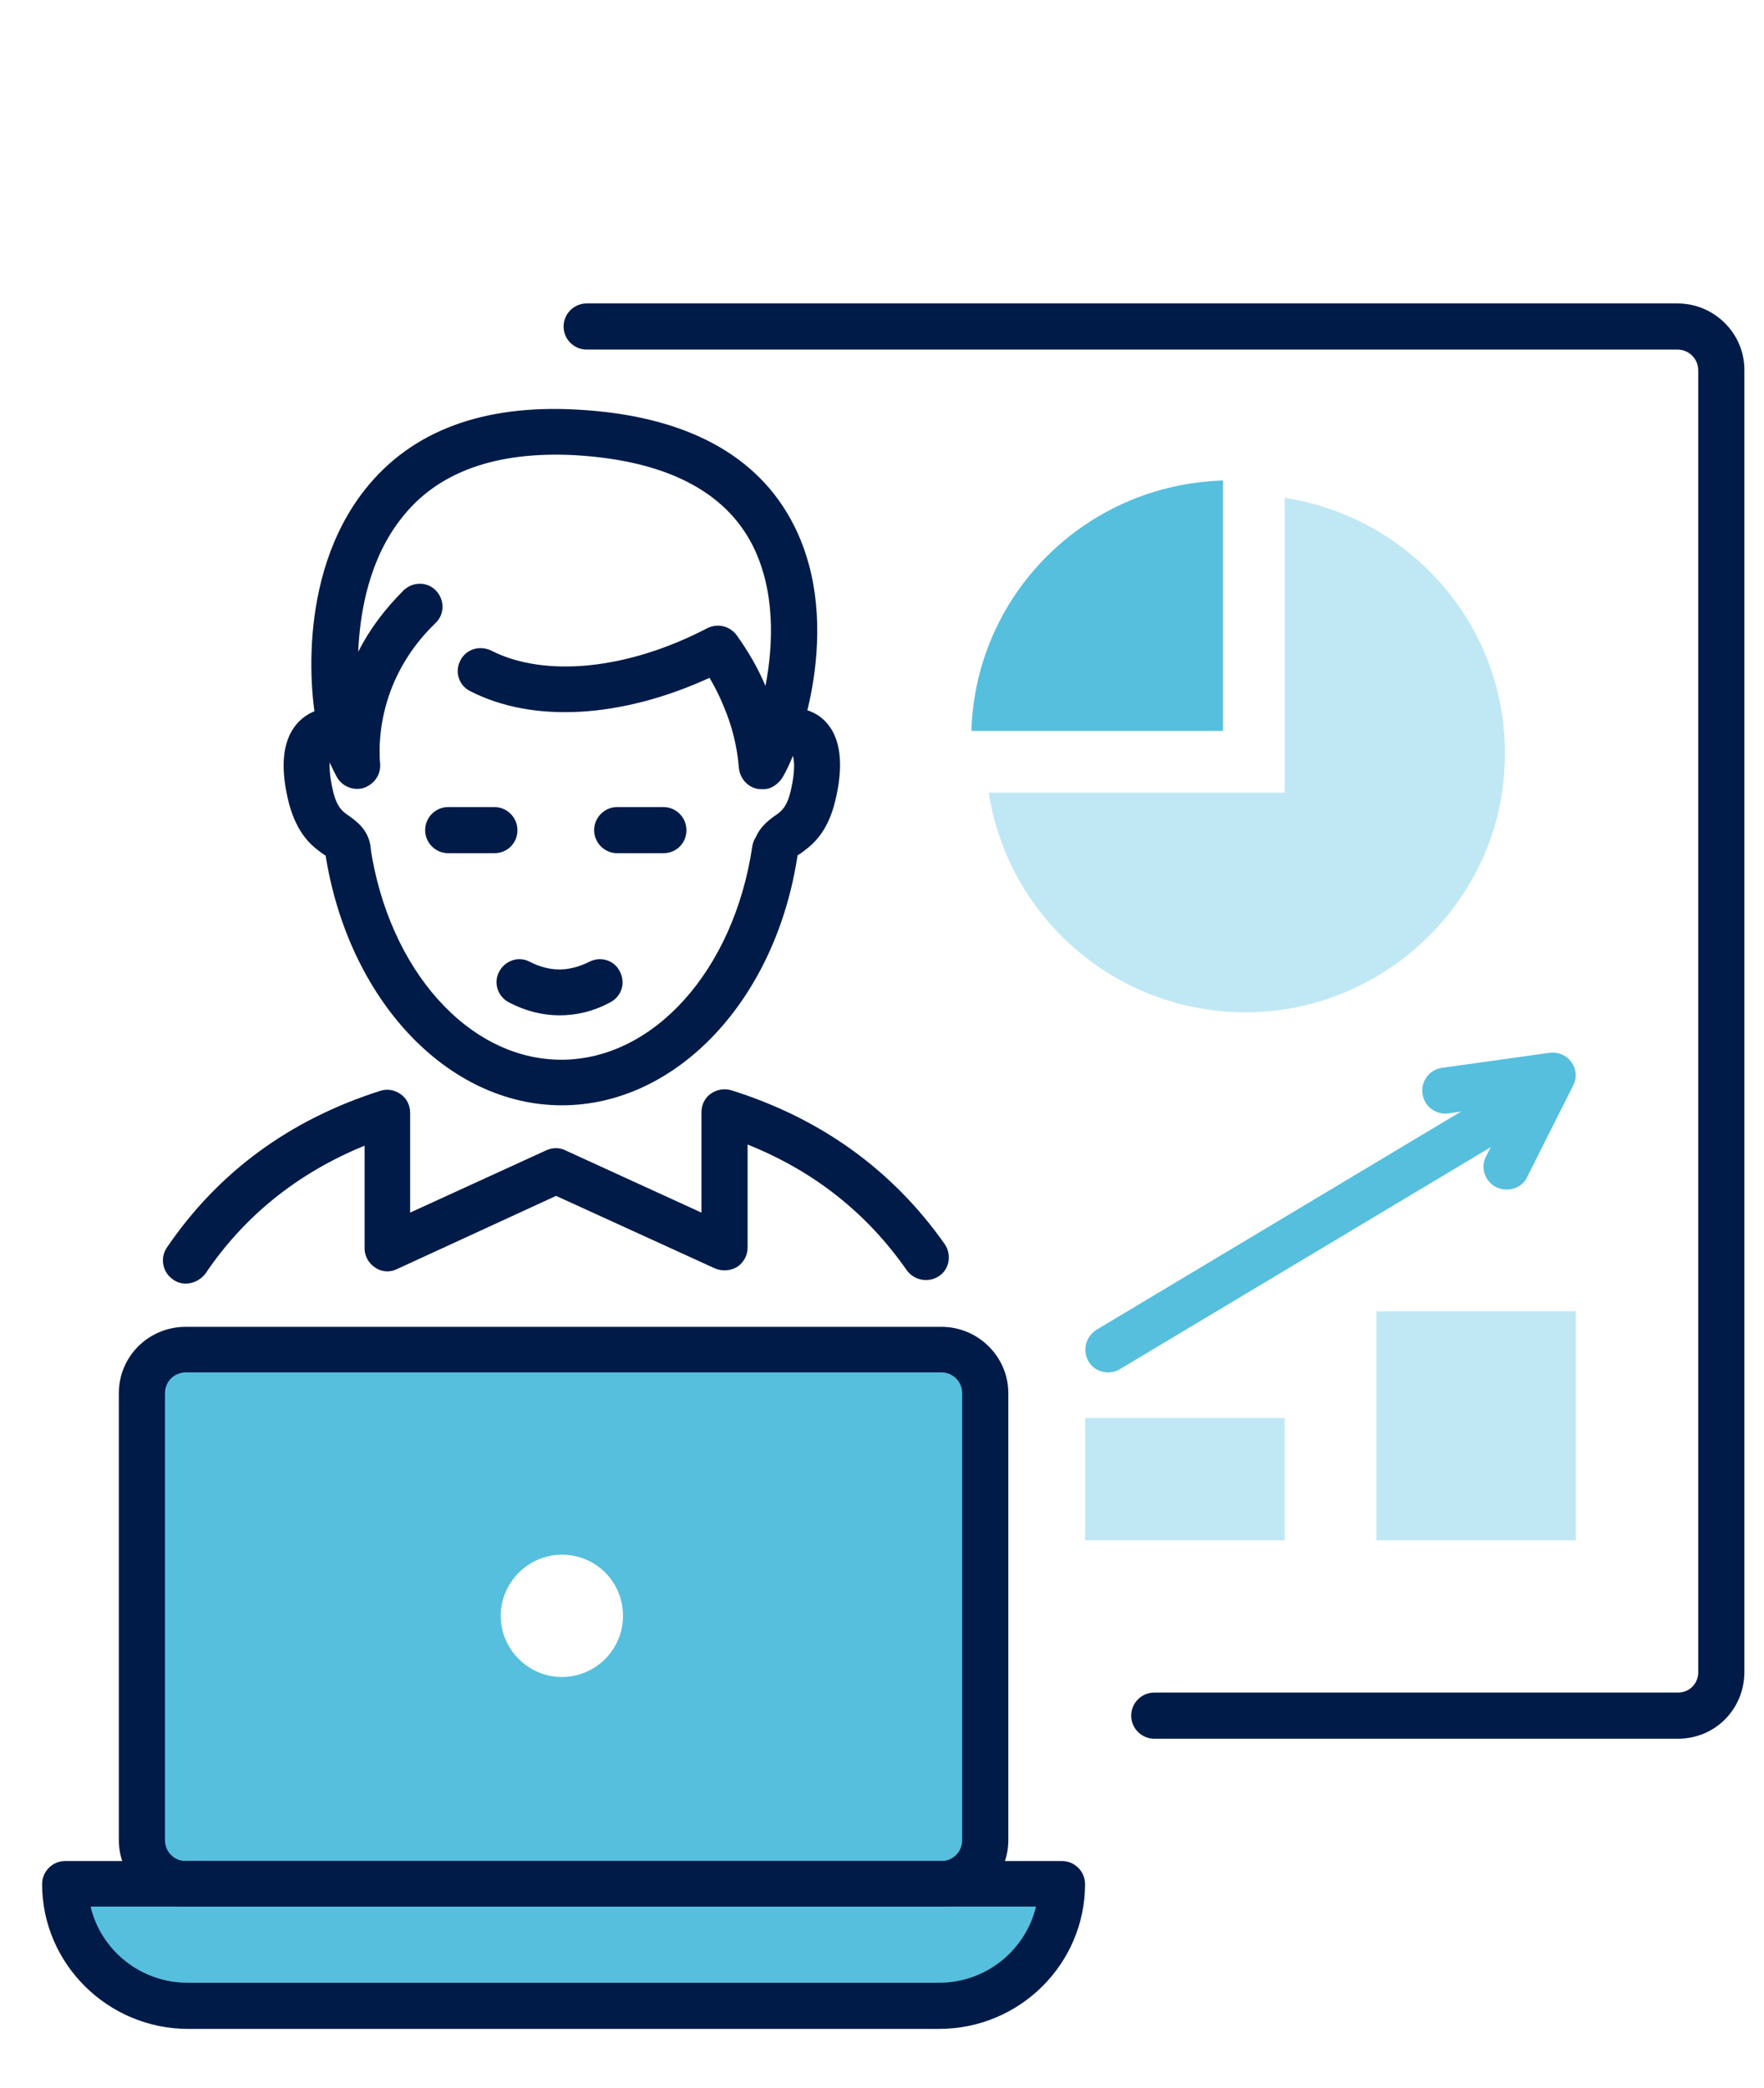 <?xml version="1.0" encoding="utf-8"?>
<!-- Generator: Adobe Illustrator 27.2.0, SVG Export Plug-In . SVG Version: 6.00 Build 0)  -->
<svg version="1.1" id="Lager_1" xmlns="http://www.w3.org/2000/svg" xmlns:xlink="http://www.w3.org/1999/xlink" x="0px" y="0px"
	 width="305.8px" height="361.9px" viewBox="0 0 305.8 361.9" style="enable-background:new 0 0 305.8 361.9;" xml:space="preserve"
	>
<style type="text/css">
	.st0{clip-path:url(#SVGID_00000137095637208533608090000017633338232754146709_);}
	.st1{fill:#C0E8F4;}
	.st2{fill:#56BFDE;}
	.st3{fill:#001B48;}
</style>
<g>
	<defs>
		<rect id="SVGID_1_" x="-530" y="23.7" width="289.6" height="331.3"/>
	</defs>
	<clipPath id="SVGID_00000148635712604449526550000007690622325337162891_">
		<use xlink:href="#SVGID_1_"  style="overflow:visible;"/>
	</clipPath>
	<g style="clip-path:url(#SVGID_00000148635712604449526550000007690622325337162891_);">
		<g>
			<path class="st1" d="M-365.7,298.1c-19.6,7.4-53.9,15.5-67,15.5h0.6h-1.2h0.6c-1.4,0-2.8-0.1-4.2-0.1c9.7,6.8,20.6,13,32.8,17.7
				l17.2,5.3c0.6,0.2,1.2,0.3,1.8,0.3s1.2-0.1,1.8-0.3l17.2-5.3c17.7-6.8,32.7-16.7,45.1-27.1C-336.3,303.7-351.4,301.7-365.7,298.1
				L-365.7,298.1L-365.7,298.1z"/>
			<path class="st1" d="M-461,229.6c2.4,14.4,14.5,21.7,29,21.7c12.1,0,21.7-9.6,26.6-21.7c5.8-0.2,22.1,3.8,43,23.9
				c5.7-4.4,12.3-7.9,20-10.4c5.7,6.1,15.1,9.8,25.1,10h2.6c10-0.2,19.4-4,25.1-10c5.3,1.7,10.1,3.9,14.4,6.5
				c24.9-49.6,23.1-117-5.7-176.8l-4-8.3l-9.1,1.8c-7.2,1.5-14.6,2.2-22,2.2s-14.8-0.7-22-2.2c-14.3-2.9-28.2-8.8-40.2-16.9
				l-6.7-4.6l-6.7,4.6c-12,8.2-26,14-40.2,16.9c-7.2,1.5-14.6,2.2-22,2.2c-7.4,0-14.8-0.7-22-2.2l-9.1-1.8l-4,8.3
				c-28.5,59.1-30.5,125.6-6.5,175.1C-483.6,235.3-468.3,229.4-461,229.6L-461,229.6L-461,229.6z M-350.2,173.8
				c-1.4-32.3,4.5-43.1,34.6-43.2c18.7-0.1,35.6,6.4,34.5,41.8c3.4,2.2,6.7,5.8,5.8,10.1c-0.9,4.3-1.2,9.7-6.4,13.1
				c0,19.4-15.2,35.2-33.9,35.2c-18.7,0-33.9-15.8-33.9-35.2c-3.6-2.6-5.3-8.6-5.6-10.8C-355.5,182.5-354.6,175.5-350.2,173.8
				L-350.2,173.8z M-479.8,171.2c0,0-20.5-33.8,8.1-65c30.1-32.7,57.1-13.3,62.4-5.4c6.4-0.4,20.7,3,27.1,29.8
				c4.5,18.7-3.2,32.3-5.6,38.3c1.9,7.3,5.6,24,16.5,41.1c-12.5,7.7-28.8,9.1-42.8,5.8c-5.6,2.7-11.8,4.2-18.3,4.2
				s-12.6-1.5-18.2-4.1c-14,3.3-30.2,1.9-42.6-5.8C-486.3,199.6-481.4,187.1-479.8,171.2L-479.8,171.2L-479.8,171.2z"/>
			<path class="st2" d="M-385.4,293.9c4.7-24.9,18.7-43,42.9-50.7c5.7,6.1,15.1,9.8,25.1,10h2.6c10-0.2,19.4-4,25.1-10
				c24.1,7.7,38.2,25.8,42.9,50.7C-288.5,310.1-342.8,310.1-385.4,293.9L-385.4,293.9z"/>
			<path class="st3" d="M-386.2,355c-17.9,0-46.9-16.5-56.6-22.8c-1.9-1.3-2.4-3.8-1.2-5.7c1.3-1.9,3.8-2.4,5.7-1.2
				c10.7,7,37.4,21.5,52,21.5c11.8,0,52.2-18.1,69-32.4c1.7-1.5,4.3-1.3,5.8,0.4c1.5,1.7,1.3,4.3-0.5,5.8
				C-329.2,335.3-371.6,354.9-386.2,355L-386.2,355L-386.2,355z M-512.8,246.4c-1.7,0-3.2-1-3.9-2.6c-21.2-53.4-17-120.4,11.4-179.3
				l8.6-17.8c0.8-1.7,2.7-2.6,4.5-2.3l19.5,4c12.1,2.5,24.9,2.5,37,0c12-2.4,23.7-7.4,33.8-14.2l14.3-9.8c1.4-1,3.2-1,4.7,0
				l14.3,9.7c10.1,6.9,21.8,11.8,33.8,14.2c12.1,2.5,24.9,2.5,37,0l19.5-4c1.8-0.4,3.7,0.5,4.5,2.3l8.6,17.8
				c28.3,58.8,32.6,125.7,11.5,179c-0.8,2.1-3.2,3.2-5.4,2.3c-2.1-0.8-3.2-3.2-2.3-5.4c20.3-51.2,16.1-115.7-11.3-172.4l-7.2-15
				l-16.3,3.3c-13.2,2.7-27.1,2.7-40.3,0c-13.1-2.7-25.8-8-36.8-15.5l-12-8.2l-12,8.2c-11,7.5-23.8,12.8-36.8,15.5
				c-13.2,2.7-27.1,2.7-40.3,0l-16.3-3.3l-7.2,15c-27.4,56.9-31.5,121.5-11.1,172.7c0.9,2.1-0.2,4.5-2.3,5.4
				C-511.8,246.3-512.3,246.4-512.8,246.4L-512.8,246.4z"/>
			<path class="st3" d="M-469.6,220.9c-9.7-0.3-19.5-2.9-28.2-7.7c-1-0.6-1.8-1.6-2.1-2.7c-0.3-1.2,0-2.4,0.7-3.3
				c3.8-5.1,6.7-10.7,8.8-16.6c2.3-6.5,3.6-13.5,3.7-20.6v-3.3c0-2.3,1.8-4.1,4.1-4.1s4.1,1.8,4.1,4.1v3.3
				c-0.1,8.1-1.5,15.9-4.2,23.3c-1.8,5.1-4.2,10-7.2,14.6c6.5,2.9,13.4,4.4,20.3,4.6c2.3,0.1,4.1,1.9,4,4.2
				C-465.5,219.1-467.4,220.9-469.6,220.9L-469.6,220.9L-469.6,220.9z"/>
			<path class="st3" d="M-398,219.8c-2.3,0-4.2-1.8-4.2-4.1c0-2.3,1.8-4.1,4.1-4.1c7.3,0,14.8-1.6,21.8-4.7
				c-2.9-4.6-5.3-9.5-7.2-14.6c-2.6-7.1-3.9-14.6-4.2-22.4V169c0-2.3,1.8-4.1,4.1-4.1s4.1,1.8,4.1,4.1c0.1,7.1,1.3,14,3.7,20.5
				c2.1,5.8,5,11.4,8.8,16.6c0.7,1,1,2.2,0.7,3.3c-0.3,1.2-1,2.1-2.1,2.7C-377.5,217.2-387.8,219.8-398,219.8L-398,219.8L-398,219.8
				z"/>
			<path class="st3" d="M-432.7,223.9c-24.8,0-46.3-23-51.1-54.7c-0.3-2.3,1.2-4.3,3.5-4.7c2.3-0.3,4.3,1.2,4.7,3.5
				c4.2,27.6,22.2,47.7,42.9,47.7c20.7,0,38.7-20.1,42.9-47.7c0.3-2.3,2.4-3.8,4.7-3.5s3.8,2.4,3.5,4.7
				C-386.3,200.9-407.8,223.9-432.7,223.9L-432.7,223.9L-432.7,223.9z"/>
			<path class="st3" d="M-411,165.4h-8.3c-2.3,0-4.1-1.8-4.1-4.1s1.8-4.1,4.1-4.1h8.3c2.3,0,4.1,1.8,4.1,4.1S-408.7,165.4-411,165.4
				z"/>
			<path class="st3" d="M-446.7,165.4h-8.3c-2.3,0-4.1-1.8-4.1-4.1s1.8-4.1,4.1-4.1h8.3c2.3,0,4.1,1.8,4.1,4.1
				S-444.5,165.4-446.7,165.4z"/>
			<path class="st3" d="M-432.7,202.8c-5.1,0-10.2-1.9-14.8-5.4c-1.8-1.4-2.2-4-0.8-5.8c1.4-1.8,4-2.2,5.8-0.8
				c6.5,4.9,13.2,4.9,19.7,0c1.8-1.4,4.4-1,5.8,0.8s1,4.4-0.8,5.8C-422.5,200.9-427.6,202.8-432.7,202.8L-432.7,202.8L-432.7,202.8z
				"/>
			<path class="st3" d="M-482.5,305.4c-2.3,0-4.1-1.8-4.1-4.1v-22c0-2.3,1.8-4.1,4.1-4.1c2.3,0,4.1,1.8,4.1,4.1v22
				C-478.4,303.6-480.2,305.4-482.5,305.4z"/>
			<path class="st3" d="M-432.1,316.4h-1.4c-30-0.3-59.1-10.9-82.3-29.8c-1-0.9-1.6-2.1-1.5-3.5c3.1-41.3,41-61.3,56.4-60.8
				c2,0.1,3.6,1.5,3.9,3.4c1.9,11.4,11.2,18.2,24.9,18.2c11.1,0,19-9.9,22.7-19.1c0.6-1.5,2.1-2.5,3.7-2.6
				c7.8-0.3,22.3,5.1,34.6,15.9c1.7,1.5,1.9,4.1,0.4,5.8c-1.5,1.7-4.1,1.9-5.8,0.4c-9.8-8.5-20.4-12.8-26.4-13.7
				c-6.3,13.3-17.3,21.5-29.2,21.5c-16.3,0-28.3-8.1-32.2-21.4c-12.5,2.2-41,17.8-44.6,50.8c21.6,17,48.5,26.5,76.2,26.6
				c13.1-0.1,25.9-2.1,38.2-6.2c2.1-0.7,4.5,0.5,5.2,2.6c0.7,2.2-0.5,4.5-2.6,5.2c-12.9,4.2-26.3,6.5-40,6.6L-432.1,316.4
				L-432.1,316.4L-432.1,316.4z"/>
			<path class="st3" d="M-386,174.7c-0.2,0-0.4,0-0.5,0c-1.8-0.2-3.3-1.7-3.6-3.5c-1-7.3-6-21.5-15.6-31.2c-1.6-1.6-1.6-4.2,0-5.8
				c1.6-1.6,4.2-1.6,5.8,0c6.5,6.5,11,14.4,13.8,21.4c2.8-17-1.7-33.7-9-43.2c-3.8-5.1-8.2-7.7-12-7.3c-2,0.2-3.8-1-4.4-2.9
				c-0.6-1.8-5-5.9-13.5-8c-7.4-1.8-26.7-4-46.2,15.4c-15,14.9-11.6,38.5-6.9,51.5c1.5-1,2.9-2.8,5.1-5.4c3.4-4.2,8.1-10,16.8-16
				c5-3.5,11.7-5.5,18.7-7.7c11.2-3.4,22.9-7,25.5-16.3c0.6-2.2,2.9-3.4,5.1-2.8c2.2,0.6,3.5,2.9,2.8,5.1c-3.9,13.6-18.3,18-31,21.9
				c-6.4,2-12.5,3.8-16.5,6.6c-7.7,5.3-11.8,10.3-15.1,14.4c-3.7,4.6-7,8.6-13.2,9.6c-1.8,0.3-3.6-0.7-4.4-2.4
				c-6.6-14.7-12.4-44.7,7.2-64.3c22.5-22.4,45.2-19.8,54-17.6c8.1,2,14.9,6.1,17.9,10.7c5.9,0.4,11.7,4.1,16.5,10.6
				c10.6,14,16.1,40.7,6.2,64.7C-382.9,173.6-384.4,174.6-386,174.7L-386,174.7L-386,174.7z"/>
			<path class="st3" d="M-315.8,308.8c-24.6,0-49.4-4.1-71.1-12.4c-1.9-0.7-2.9-2.6-2.6-4.6c5.1-27.4,20.9-46,45.7-53.8
				c1.5-0.5,3.2-0.1,4.3,1.1c5,5.3,13.2,8.5,22.2,8.8h2.5c8.8-0.2,17.1-3.5,22.1-8.8c1.1-1.2,2.8-1.6,4.3-1.1
				c24.7,7.9,40.5,26.5,45.7,53.9c0.4,1.9-0.7,3.9-2.6,4.6C-266.6,304.6-291.1,308.8-315.8,308.8L-315.8,308.8L-315.8,308.8z
				 M-380.7,289.9c40.1,14.2,89.9,14.2,129,0c-5-21.5-17.7-36.4-37.1-43.4c-6.5,5.7-16,9.2-26,9.5h-2.7c-10.1-0.2-19.7-3.7-26.1-9.5
				C-362.9,253.5-375.7,268.3-380.7,289.9L-380.7,289.9z"/>
			<path class="st3" d="M-348.7,199c-1.8,0-3.3-1.1-3.9-2.8c-0.1-0.1-0.2-0.1-0.3-0.2c-2.1-1.5-4.4-3.5-5.7-8.6
				c-2-8.5,0.5-12.2,2.9-13.9c2.6-1.7,5.9-1.6,8.6,0.2c1.9,1.3,2.3,3.9,1,5.7c-1.2,1.6-3.3,2.2-5,1.4c-0.1,0.8-0.1,2.2,0.5,4.6
				c0.6,2.5,1.3,3,2.4,3.7c1.1,0.8,3,2.1,3.5,4.8c0.4,2.2-1,4.4-3.2,4.8C-348.2,199-348.5,199-348.7,199L-348.7,199z"/>
			<path class="st3" d="M-282.1,199c-0.3,0-0.5,0-0.8-0.1c-2.2-0.4-3.7-2.6-3.2-4.8c0.6-2.7,2.4-4.1,3.5-4.8c1-0.7,1.8-1.2,2.4-3.7
				c0.6-2.4,0.6-3.8,0.5-4.6c-1.8,0.7-3.9,0.2-5-1.4c-1.3-1.9-0.9-4.4,1-5.7c2.7-1.9,6.1-2,8.6-0.2c2.4,1.7,5,5.4,2.9,13.9
				c-1.2,5.1-3.5,7.1-5.7,8.6c-0.1,0.1-0.2,0.1-0.3,0.2C-278.8,197.9-280.4,199-282.1,199L-282.1,199L-282.1,199z"/>
			<path class="st3" d="M-315.4,235.3c-18.2,0-33.9-16.7-37.4-39.8c-0.3-2.3,1.2-4.3,3.5-4.7c2.3-0.4,4.3,1.2,4.7,3.5
				c2.9,19,15.1,32.8,29.2,32.8s26.3-13.8,29.2-32.8c0.3-2.3,2.4-3.8,4.7-3.5c2.3,0.3,3.8,2.4,3.5,4.7
				C-281.5,218.5-297.2,235.3-315.4,235.3L-315.4,235.3L-315.4,235.3z"/>
			<path class="st3" d="M-325.6,192.9h-5.5c-2.3,0-4.1-1.8-4.1-4.1s1.8-4.1,4.1-4.1h5.5c2.3,0,4.1,1.8,4.1,4.1
				S-323.4,192.9-325.6,192.9z"/>
			<path class="st3" d="M-298.1,192.9h-5.5c-2.3,0-4.1-1.8-4.1-4.1s1.8-4.1,4.1-4.1h5.5c2.3,0,4.1,1.8,4.1,4.1
				S-295.8,192.9-298.1,192.9z"/>
			<path class="st3" d="M-311.9,217.6h-5.5c-2.3,0-4.1-1.8-4.1-4.1c0-2.3,1.8-4.1,4.1-4.1h5.5c2.3,0,4.1,1.8,4.1,4.1
				C-307.8,215.7-309.6,217.6-311.9,217.6z"/>
			<path class="st3" d="M-346.6,186c-1.4,0-2.7-0.7-3.5-1.9c-2.8-4.2-10-24.2-1.9-40.2c5.7-11.2,17.2-17.4,34.2-18.3
				c14.9-0.8,26.1,3.4,33.4,12.6c11.3,14.2,8.6,34.6,7.3,38.9c-0.7,2.3-1.7,4.6-2.8,6.8c-0.9,1.7-2.9,2.5-4.8,2
				c-1.9-0.5-3.1-2.3-3-4.2c0.2-3,0-7.6-2.1-12.6c-1.5-3.4-3.6-6.5-6.3-9.1c-1.7-1.6-1.7-4.2-0.1-5.8c1.6-1.6,4.2-1.7,5.8-0.1
				c2.4,2.3,4.4,4.9,6.1,7.6c-0.5-6-2.2-12.9-6.6-18.3c-5.5-6.9-14.4-10.1-26.4-9.5c-13.9,0.8-23.1,5.4-27.3,13.8
				c-3.2,6.3-3.2,13.7-2.3,19.8c1.1-2.3,2.4-4.4,3.9-6.5c1.2-1.6,3.4-2.2,5.3-1.3c12.3,6.3,25,7.7,33.1,3.5c2-1,4.5-0.2,5.6,1.8
				c1,2,0.2,4.5-1.8,5.5c-9.9,5.1-23.6,4.3-37.3-1.9c-0.7,1.3-1.4,2.6-1.9,3.9c-1.3,3.1-2.1,6.3-2.4,9.7c-0.2,1.8-1.4,3.2-3.1,3.6
				C-346,185.9-346.4,185.9-346.6,186L-346.6,186L-346.6,186z"/>
		</g>
	</g>
</g>
<path class="st3" d="M290.9,301.4h-90.8c-2.2,0-4-1.8-4-4c0-2.2,1.8-4,4-4h90.8c2,0,3.5-1.6,3.5-3.5V64.2c0-2-1.6-3.6-3.6-3.6H101.7
	c-2.2,0-4-1.8-4-4c0-2.2,1.8-4,4-4h189.1c6.4,0,11.6,5.2,11.6,11.5v225.7C302.4,296.3,297.3,301.4,290.9,301.4z"/>
<path class="st1" d="M238.6,267h34.6v-39.7h-34.6V267z"/>
<path class="st1" d="M188.1,267h34.6v-21.2h-34.6V267z"/>
<path class="st2" d="M192.1,237.9c-1.4,0-2.7-0.7-3.4-1.9c-1.1-1.9-0.5-4.3,1.4-5.5l71.5-42.8c1.9-1.1,4.3-0.5,5.5,1.3
	c1.1,1.9,0.5,4.3-1.4,5.5l-71.5,42.8C193.6,237.7,192.8,237.9,192.1,237.9L192.1,237.9z"/>
<path class="st2" d="M261.2,206.2c-0.6,0-1.2-0.1-1.8-0.4c-2-1-2.8-3.4-1.8-5.3l4.6-9.1l-11.1,1.6c-2.2,0.3-4.2-1.2-4.5-3.4
	c-0.3-2.2,1.2-4.2,3.4-4.5l18.6-2.6c1.5-0.2,2.9,0.4,3.8,1.6c0.9,1.2,1,2.8,0.3,4.1l-8,15.9C264.1,205.4,262.7,206.2,261.2,206.2
	L261.2,206.2z"/>
<path class="st2" d="M31.2,349.1h130.3c11.8,0,21.3-9.5,21.3-21.2H10C10,339.6,19.5,349.1,31.2,349.1z"/>
<path class="st2" d="M23.3,240.2v80.1c0,4.2,3.4,7.6,7.6,7.6h133.7c4.2,0,7.6-3.4,7.6-7.6v-80.1c0-4.2-3.4-7.6-7.6-7.6H30.9
	C26.7,232.6,23.3,236,23.3,240.2z M86.8,280.1c0-5.8,4.8-10.6,10.6-10.6c5.9,0,10.6,4.7,10.6,10.6s-4.8,10.6-10.6,10.6
	C91.6,290.7,86.8,285.9,86.8,280.1z"/>
<path class="st3" d="M32.2,222.5c-0.8,0-1.5-0.2-2.2-0.7c-1.8-1.2-2.3-3.7-1.1-5.5c8.9-13.1,21.3-22.2,37-27.2
	c1.2-0.4,2.5-0.2,3.6,0.6c1,0.7,1.6,1.9,1.6,3.2v17.3l23.6-10.8c1.1-0.5,2.3-0.5,3.3,0l23.6,10.8v-17.4c0-1.3,0.6-2.5,1.6-3.2
	c1-0.7,2.3-1,3.6-0.6c15.6,4.9,28,13.9,37,26.7c1.2,1.8,0.8,4.3-1,5.5c-1.8,1.2-4.3,0.8-5.6-1c-6.9-9.9-16.1-17.2-27.6-21.8v17.9
	c0,1.3-0.7,2.6-1.8,3.3c-1.1,0.7-2.6,0.8-3.8,0.3l-27.6-12.6L68.8,220c-1.2,0.6-2.7,0.5-3.8-0.3c-1.1-0.7-1.8-2-1.8-3.3v-17.8
	c-11.5,4.7-20.8,12.1-27.6,22.2C34.7,221.9,33.5,222.5,32.2,222.5L32.2,222.5z"/>
<path class="st3" d="M134.5,151.3c-0.3,0-0.5,0-0.8-0.1c-2.2-0.4-3.6-2.5-3.1-4.7c0.6-2.8,2.4-4.1,3.6-5c1.2-0.8,2.2-1.5,2.9-4.5
	c0.8-3.5,0.6-5.3,0.3-6.1c-1.8,1.1-4.2,0.6-5.4-1.1c-1.2-1.8-0.9-4.2,0.9-5.5c2.8-2,6.3-2,8.9-0.3c2.6,1.7,5.2,5.7,3,14.8
	c-1.4,5.9-4.3,7.9-6.1,9.2c-0.2,0.1-0.3,0.2-0.5,0.3C137.9,150.2,136.3,151.3,134.5,151.3L134.5,151.3z"/>
<path class="st3" d="M60.4,151.3c-1.8,0-3.4-1.2-3.8-2.9c-0.2-0.1-0.3-0.2-0.5-0.3c-1.7-1.2-4.6-3.2-6.1-9.2c-2.2-9.1,0.4-13,3-14.8
	c2.6-1.8,6.1-1.7,8.9,0.3c1.8,1.3,2.2,3.7,1,5.5c-1.2,1.8-3.7,2.2-5.5,1c-0.3,0.7-0.5,2.6,0.3,6.1c0.7,3,1.7,3.7,2.9,4.5
	c1.2,0.9,3.1,2.2,3.6,5c0.4,2.1-1,4.2-3.1,4.7C60.9,151.3,60.7,151.3,60.4,151.3L60.4,151.3z"/>
<path class="st3" d="M97.4,191.6c-19.9,0-37.1-18.4-41-43.6c-0.3-2.2,1.2-4.2,3.3-4.5c2.2-0.3,4.2,1.2,4.5,3.3
	c3.2,21.4,17.1,36.9,33.1,36.9s29.9-15.5,33.1-36.9c0.3-2.2,2.3-3.7,4.5-3.3c2.2,0.3,3.7,2.4,3.4,4.5
	C134.6,173.3,117.3,191.6,97.4,191.6z"/>
<path class="st3" d="M115,147.9h-8c-2.2,0-4-1.8-4-4c0-2.2,1.8-4,4-4h8c2.2,0,4,1.8,4,4C119,146.2,117.2,147.9,115,147.9z"/>
<path class="st3" d="M85.7,147.9h-8c-2.2,0-4-1.8-4-4c0-2.2,1.8-4,4-4h8c2.2,0,4,1.8,4,4C89.7,146.2,87.9,147.9,85.7,147.9z"/>
<path class="st3" d="M97,176c-2.9,0-5.8-0.7-8.7-2.2c-2-1-2.8-3.4-1.8-5.3c1-2,3.4-2.8,5.3-1.8c3.5,1.8,6.8,1.8,10.4,0
	c2-1,4.4-0.2,5.3,1.8c1,2,0.2,4.3-1.8,5.3C102.9,175.3,100,176,97,176z"/>
<path class="st3" d="M132.1,136.8c-0.3,0-0.6,0-1-0.1c-1.6-0.4-2.8-1.8-3-3.5c-0.3-3.8-1.2-7.4-2.7-10.9c-0.7-1.7-1.5-3.3-2.4-4.8
	c-15.3,7-30.6,7.9-41.5,2.3c-2-1-2.7-3.4-1.7-5.3c1-2,3.4-2.7,5.4-1.7c9.3,4.7,23.6,3.3,37.4-3.9c1.8-0.9,3.9-0.4,5.1,1.2
	c2,2.8,3.7,5.7,5,8.8c1.4-7.3,1.7-16.5-2.2-24.3c-4.8-9.5-15.2-14.8-30.9-15.7C86,78.2,75.9,81.8,69.7,89.7
	c-5.6,7-7.3,16.1-7.6,23.3c2-4,4.7-7.5,7.9-10.7c1.6-1.5,4.1-1.5,5.6,0.1c1.5,1.6,1.5,4.1-0.1,5.6c-3.1,3-5.5,6.4-7.2,10.3
	c-1.9,4.4-2.8,9.4-2.4,14.2c0.1,1.9-1.1,3.5-2.9,4.1c-1.8,0.5-3.7-0.3-4.6-1.9c-1.3-2.4-2.3-4.9-3.1-7.4c-1.4-4.7-4.3-27.1,8.1-42.6
	c8-10,20.3-14.6,36.6-13.7c18.7,1,31.4,7.8,37.6,20c8.9,17.5,0.9,39.4-2.1,44C134.6,136.2,133.4,136.9,132.1,136.8L132.1,136.8z"/>
<path class="st3" d="M163.2,330.5h-131c-6.4,0-11.6-5.2-11.6-11.5v-77.5c0-6.4,5.2-11.5,11.6-11.5h131c6.4,0,11.6,5.2,11.6,11.5V319
	C174.8,325.3,169.6,330.5,163.2,330.5z M32.2,237.9c-2,0-3.6,1.6-3.6,3.6V319c0,2,1.6,3.6,3.6,3.6h131c2,0,3.6-1.6,3.6-3.6v-77.5
	c0-2-1.6-3.6-3.6-3.6H32.2z"/>
<path class="st3" d="M162.8,351.7H32.6c-13.9,0-25.3-11.3-25.3-25.1c0-2.2,1.8-4,4-4h172.8c2.2,0,4,1.8,4,4
	C188.1,340.4,176.8,351.7,162.8,351.7z M15.7,330.5c1.8,7.6,8.7,13.2,16.8,13.2h130.3c8.2,0,15-5.7,16.8-13.2H15.7z"/>
<path class="st1" d="M222.7,86.3v51.1h-51.3c3.5,22.8,24.2,40,48.5,37.9c21.5-1.9,39-19.3,40.8-40.6
	C262.9,110.4,245.6,89.8,222.7,86.3z"/>
<path class="st2" d="M212,126.8V83.3c-23.8,0.7-42.9,19.7-43.6,43.4H212z"/>
</svg>
